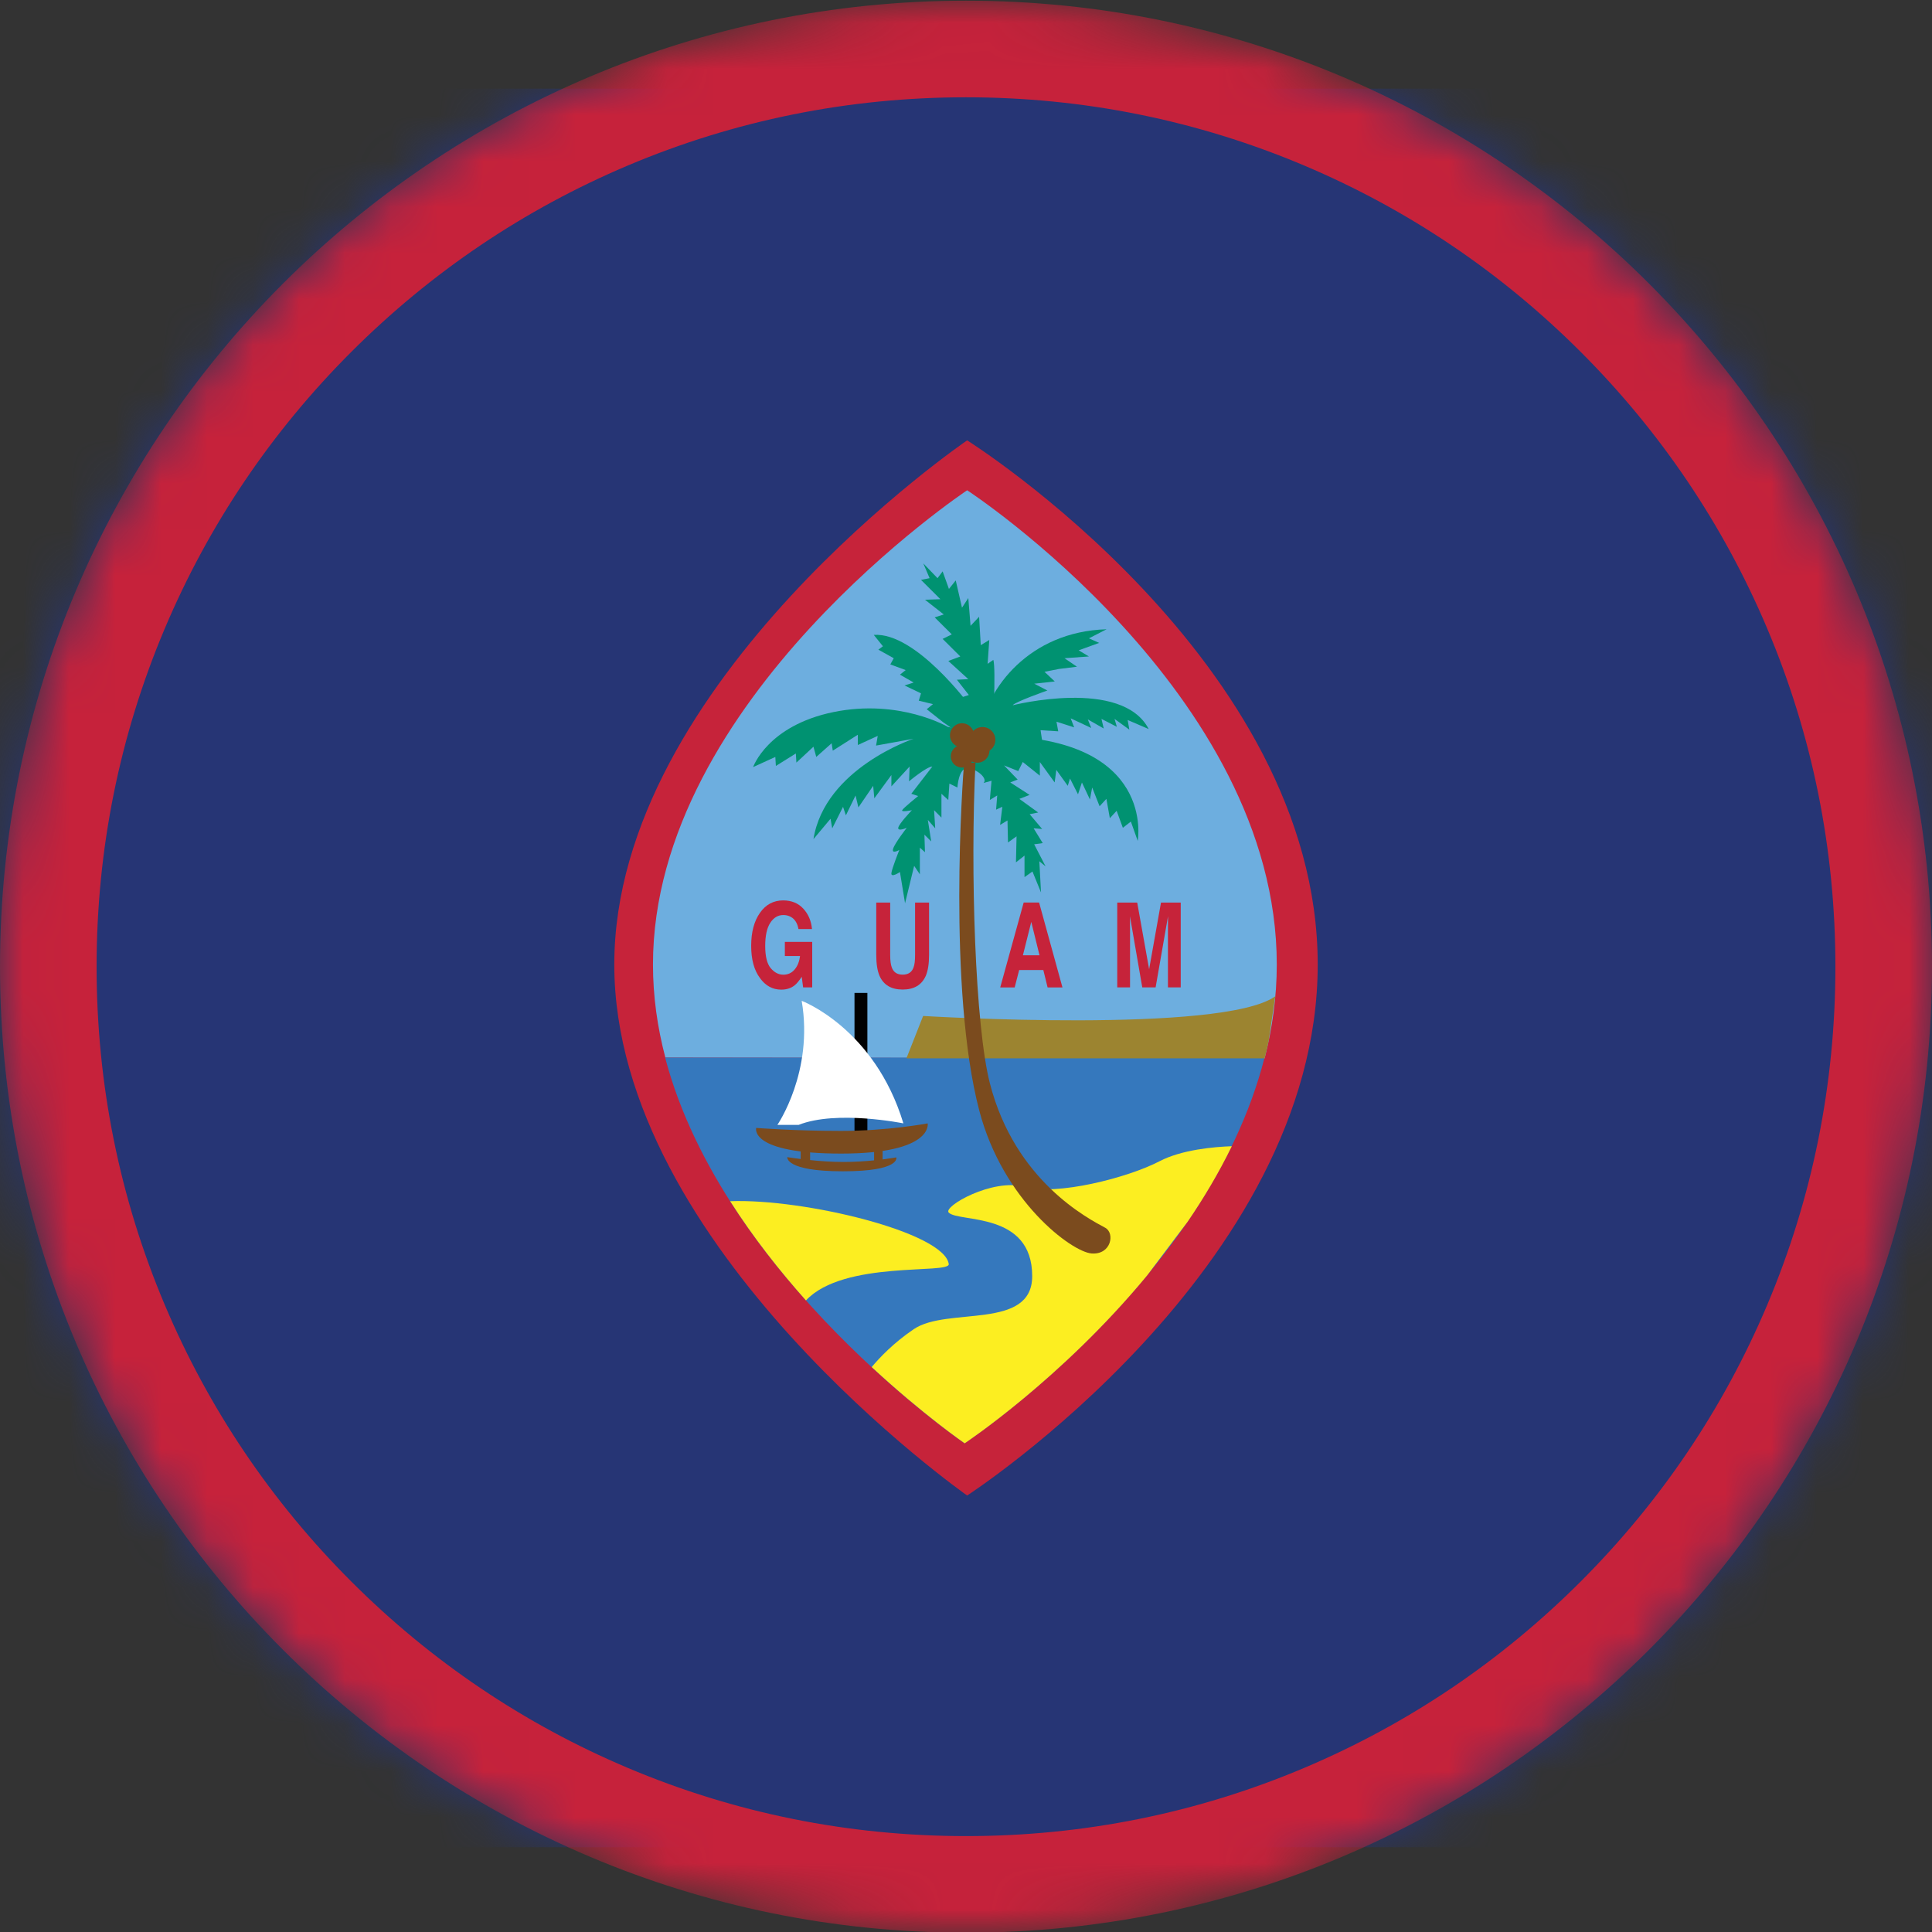 <svg width="42" height="42" viewBox="0 0 42 42" fill="none" xmlns="http://www.w3.org/2000/svg">
<rect x="0" y="0" width="42" height="42" fill="#333333" stroke="none"/>
<g clip-path="url(#clip0_1_952)">
<mask id="mask0_1_952" style="mask-type:luminance" maskUnits="userSpaceOnUse" x="0" y="0" width="43" height="43">
<path d="M21.008 42.015C32.61 42.015 42.015 32.61 42.015 21.008C42.015 9.405 32.61 0 21.008 0C9.405 0 0 9.405 0 21.008C0 32.61 9.405 42.015 21.008 42.015Z" fill="white"/>
</mask>
<g mask="url(#mask0_1_952)">
<path d="M-16.274 1.927H58.275V40.157H-16.274V1.927Z" fill="#263575"/>
</g>
<mask id="mask1_1_952" style="mask-type:luminance" maskUnits="userSpaceOnUse" x="0" y="0" width="43" height="43">
<path d="M21.008 42.015C32.61 42.015 42.015 32.61 42.015 21.008C42.015 9.405 32.61 0 21.008 0C9.405 0 0 9.405 0 21.008C0 32.61 9.405 42.015 21.008 42.015Z" fill="white"/>
</mask>
<g mask="url(#mask1_1_952)">
<path d="M21.025 9.573C21.025 9.573 13.354 14.802 13.354 20.968C13.354 27.134 21.025 32.511 21.025 32.511C21.025 32.511 28.646 27.578 28.646 20.968C28.646 14.358 21.025 9.573 21.025 9.573Z" fill="#C6233A"/>
</g>
<mask id="mask2_1_952" style="mask-type:luminance" maskUnits="userSpaceOnUse" x="0" y="0" width="43" height="43">
<path d="M21.008 42.015C32.61 42.015 42.015 32.61 42.015 21.008C42.015 9.405 32.61 0 21.008 0C9.405 0 0 9.405 0 21.008C0 32.61 9.405 42.015 21.008 42.015Z" fill="white"/>
</mask>
<g mask="url(#mask2_1_952)">
<path d="M27.492 23.007C27.66 22.351 27.756 21.67 27.756 20.968C27.756 15.048 21.025 10.658 21.025 10.658C21.025 10.658 14.195 15.197 14.195 20.968C14.195 21.661 14.292 22.336 14.464 22.99L27.492 23.007Z" fill="#6DAEDF"/>
</g>
<mask id="mask3_1_952" style="mask-type:luminance" maskUnits="userSpaceOnUse" x="0" y="0" width="43" height="43">
<path d="M21.008 42.015C32.61 42.015 42.015 32.61 42.015 21.008C42.015 9.405 32.61 0 21.008 0C9.405 0 0 9.405 0 21.008C0 32.61 9.405 42.015 21.008 42.015Z" fill="white"/>
</mask>
<g mask="url(#mask3_1_952)">
<path d="M20.969 31.376C20.969 31.376 26.248 27.88 27.49 22.99H14.459C15.72 27.786 20.969 31.376 20.969 31.376Z" fill="#3578BD"/>
</g>
<mask id="mask4_1_952" style="mask-type:luminance" maskUnits="userSpaceOnUse" x="0" y="0" width="43" height="43">
<path d="M21.008 42.015C32.61 42.015 42.015 32.61 42.015 21.008C42.015 9.405 32.61 0 21.008 0C9.405 0 0 9.405 0 21.008C0 32.61 9.405 42.015 21.008 42.015Z" fill="white"/>
</mask>
<g mask="url(#mask4_1_952)">
<path d="M27.723 21.659C26.568 22.481 20.068 22.086 20.068 22.086L19.705 23.007H27.491C27.524 22.881 27.553 22.755 27.58 22.627L27.723 21.659Z" fill="#9C8430"/>
</g>
<mask id="mask5_1_952" style="mask-type:luminance" maskUnits="userSpaceOnUse" x="0" y="0" width="43" height="43">
<path d="M21.008 42.015C32.61 42.015 42.015 32.61 42.015 21.008C42.015 9.405 32.61 0 21.008 0C9.405 0 0 9.405 0 21.008C0 32.61 9.405 42.015 21.008 42.015Z" fill="white"/>
</mask>
<g mask="url(#mask5_1_952)">
<path d="M20.625 27.479C20.526 26.791 17.486 26.053 15.873 26.113C16.377 26.904 16.947 27.626 17.521 28.27C18.341 27.39 20.657 27.707 20.625 27.479Z" fill="#FCEE21"/>
</g>
<mask id="mask6_1_952" style="mask-type:luminance" maskUnits="userSpaceOnUse" x="0" y="0" width="43" height="43">
<path d="M21.008 42.015C32.61 42.015 42.015 32.61 42.015 21.008C42.015 9.405 32.61 0 21.008 0C9.405 0 0 9.405 0 21.008C0 32.61 9.405 42.015 21.008 42.015Z" fill="white"/>
</mask>
<g mask="url(#mask6_1_952)">
<path d="M26.778 24.918C26.392 24.931 25.691 24.993 25.21 25.243C24.518 25.605 22.967 26 22.274 25.802C21.581 25.605 20.492 26.23 20.625 26.361C20.845 26.581 22.439 26.328 22.439 27.742C22.439 28.926 20.592 28.401 19.866 28.894C19.428 29.19 19.123 29.512 18.95 29.719C20.084 30.768 20.971 31.376 20.971 31.376C20.971 31.376 23.076 29.982 24.939 27.725L25.816 26.562C26.169 26.045 26.497 25.495 26.778 24.918Z" fill="#FCEE21"/>
</g>
<mask id="mask7_1_952" style="mask-type:luminance" maskUnits="userSpaceOnUse" x="0" y="0" width="43" height="43">
<path d="M21.008 42.015C32.61 42.015 42.015 32.61 42.015 21.008C42.015 9.405 32.61 0 21.008 0C9.405 0 0 9.405 0 21.008C0 32.61 9.405 42.015 21.008 42.015Z" fill="white"/>
</mask>
<g mask="url(#mask7_1_952)">
<path d="M20.604 15.801C20.604 15.801 19.552 15.185 18.117 15.48C16.682 15.776 16.372 16.676 16.372 16.676L16.855 16.455L16.867 16.651L17.301 16.38L17.313 16.578L17.684 16.233L17.745 16.455L18.079 16.158L18.104 16.319L18.648 15.973V16.196L19.081 15.998L19.045 16.208L19.861 16.06C19.861 16.06 17.931 16.701 17.684 18.242L18.055 17.799L18.092 18.008L18.327 17.54L18.389 17.725L18.599 17.293L18.661 17.552L18.982 17.083L19.007 17.355L19.378 16.849V17.095L19.774 16.664L19.762 16.985C19.762 16.985 20.146 16.664 20.268 16.664L19.811 17.256L19.96 17.305C19.96 17.305 19.638 17.564 19.613 17.613C19.589 17.662 19.824 17.613 19.824 17.613C19.824 17.613 19.539 17.909 19.527 17.996C19.514 18.082 19.712 17.996 19.712 17.996C19.712 17.996 19.452 18.328 19.415 18.453C19.378 18.576 19.551 18.477 19.551 18.477C19.551 18.477 19.391 18.872 19.378 18.982C19.366 19.092 19.564 18.957 19.564 18.957L19.675 19.636L19.873 18.823L19.997 19.007V18.427L20.108 18.526L20.096 18.145L20.244 18.292L20.17 17.823L20.331 18.007L20.306 17.613L20.466 17.774V17.256L20.615 17.391L20.639 17.034L20.813 17.12C20.813 17.12 20.838 16.689 21.036 16.701C21.233 16.712 21.481 16.923 21.382 17.021L21.555 16.973L21.518 17.391L21.679 17.292L21.654 17.601L21.79 17.539L21.741 17.933L21.902 17.836L21.913 18.315L22.099 18.181L22.086 18.747L22.272 18.6V19.068L22.445 18.946L22.631 19.402L22.594 18.723L22.73 18.834L22.482 18.354L22.668 18.328L22.47 18.007L22.655 18.021L22.384 17.7L22.569 17.663L22.16 17.367L22.383 17.281L21.962 17.009L22.123 16.947L21.827 16.639L22.136 16.763L22.234 16.565L22.605 16.862V16.565L22.927 17.009L22.964 16.737L23.212 17.083L23.261 16.924L23.435 17.268L23.52 17.01L23.694 17.38L23.743 17.12L23.904 17.527L24.052 17.367L24.127 17.787L24.275 17.626L24.41 17.996L24.584 17.86L24.733 18.28C24.733 18.28 25.14 16.035 21.639 15.998L20.601 15.801" fill="#009271"/>
</g>
<mask id="mask8_1_952" style="mask-type:luminance" maskUnits="userSpaceOnUse" x="0" y="0" width="43" height="43">
<path d="M21.008 42.015C32.61 42.015 42.015 32.61 42.015 21.008C42.015 9.405 32.61 0 21.008 0C9.405 0 0 9.405 0 21.008C0 32.61 9.405 42.015 21.008 42.015Z" fill="white"/>
</mask>
<g mask="url(#mask8_1_952)">
<path d="M18.996 13.803L19.194 14.049L19.095 14.123L19.429 14.309L19.355 14.444L19.689 14.567L19.564 14.666L19.862 14.838L19.664 14.901L20.022 15.073L19.973 15.232L20.282 15.307L20.146 15.418L20.505 15.702L20.913 15.985L21.198 15.887L21.086 15.343C21.086 15.343 19.911 13.74 18.996 13.802" fill="#009271"/>
</g>
<mask id="mask9_1_952" style="mask-type:luminance" maskUnits="userSpaceOnUse" x="0" y="0" width="43" height="43">
<path d="M21.008 42.015C32.61 42.015 42.015 32.61 42.015 21.008C42.015 9.405 32.61 0 21.008 0C9.405 0 0 9.405 0 21.008C0 32.61 9.405 42.015 21.008 42.015Z" fill="white"/>
</mask>
<g mask="url(#mask9_1_952)">
<path d="M20.072 12.249L20.209 12.569L20.022 12.606L20.443 13.026L20.109 13.038L20.517 13.358L20.319 13.421L20.691 13.791L20.492 13.889L20.876 14.271L20.616 14.369L21.05 14.764L20.802 14.777L21.062 15.109L20.827 15.184C20.827 15.184 21.111 15.713 21.099 15.936L21.581 15.96C21.581 15.96 21.655 14.529 21.594 14.345L21.47 14.431L21.506 13.913L21.321 14.025L21.285 13.408L21.099 13.605L21.05 13.001L20.913 13.211L20.777 12.618L20.629 12.803L20.492 12.421L20.381 12.569L20.072 12.248" fill="#009271"/>
</g>
<mask id="mask10_1_952" style="mask-type:luminance" maskUnits="userSpaceOnUse" x="0" y="0" width="43" height="43">
<path d="M21.008 42.015C32.61 42.015 42.015 32.61 42.015 21.008C42.015 9.405 32.61 0 21.008 0C9.405 0 0 9.405 0 21.008C0 32.61 9.405 42.015 21.008 42.015Z" fill="white"/>
</mask>
<g mask="url(#mask10_1_952)">
<path d="M21.322 15.85C21.458 14.987 22.361 13.729 24.056 13.68L23.672 13.877L23.895 13.976L23.45 14.137L23.672 14.271L23.141 14.309L23.412 14.494L23.017 14.543L22.707 14.605L22.93 14.814L22.484 14.863L22.769 15.011C22.769 15.011 22.064 15.258 22.015 15.332C22.015 15.332 24.39 14.728 24.972 15.849L24.514 15.652L24.551 15.862L24.229 15.628L24.279 15.8L23.945 15.628L23.994 15.837L23.648 15.639L23.722 15.825L23.276 15.616L23.351 15.812L22.967 15.689L23.005 15.898L22.621 15.874L22.658 16.121L21.47 16.096L21.322 15.849" fill="#009271"/>
</g>
<mask id="mask11_1_952" style="mask-type:luminance" maskUnits="userSpaceOnUse" x="0" y="0" width="43" height="43">
<path d="M21.008 42.015C32.61 42.015 42.015 32.61 42.015 21.008C42.015 9.405 32.61 0 21.008 0C9.405 0 0 9.405 0 21.008C0 32.61 9.405 42.015 21.008 42.015Z" fill="white"/>
</mask>
<g mask="url(#mask11_1_952)">
<path d="M20.958 16.594L21.206 16.578C21.09 18.929 21.199 22.302 21.519 23.55C22.063 25.67 23.649 26.487 24.026 26.69C24.241 26.805 24.159 27.282 23.729 27.249C23.301 27.216 21.805 26.114 21.288 24.141C20.596 21.494 20.932 16.869 20.958 16.594Z" fill="#7B4B1E"/>
</g>
<mask id="mask12_1_952" style="mask-type:luminance" maskUnits="userSpaceOnUse" x="0" y="0" width="43" height="43">
<path d="M21.008 42.015C32.61 42.015 42.015 32.61 42.015 21.008C42.015 9.405 32.61 0 21.008 0C9.405 0 0 9.405 0 21.008C0 32.61 9.405 42.015 21.008 42.015Z" fill="white"/>
</mask>
<g mask="url(#mask12_1_952)">
<path d="M21.359 16.364C21.513 16.364 21.638 16.239 21.638 16.084C21.638 15.93 21.513 15.805 21.359 15.805C21.204 15.805 21.079 15.93 21.079 16.084C21.079 16.239 21.204 16.364 21.359 16.364Z" fill="#7B4B1E"/>
</g>
<mask id="mask13_1_952" style="mask-type:luminance" maskUnits="userSpaceOnUse" x="0" y="0" width="43" height="43">
<path d="M21.008 42.015C32.61 42.015 42.015 32.61 42.015 21.008C42.015 9.405 32.61 0 21.008 0C9.405 0 0 9.405 0 21.008C0 32.61 9.405 42.015 21.008 42.015Z" fill="white"/>
</mask>
<g mask="url(#mask13_1_952)">
<path d="M21.175 15.985C21.175 16.13 21.058 16.247 20.913 16.247C20.769 16.247 20.652 16.13 20.652 15.985C20.652 15.841 20.769 15.723 20.913 15.723C21.058 15.723 21.175 15.841 21.175 15.985Z" fill="#7B4B1E"/>
</g>
<mask id="mask14_1_952" style="mask-type:luminance" maskUnits="userSpaceOnUse" x="0" y="0" width="43" height="43">
<path d="M21.008 42.015C32.61 42.015 42.015 32.61 42.015 21.008C42.015 9.405 32.61 0 21.008 0C9.405 0 0 9.405 0 21.008C0 32.61 9.405 42.015 21.008 42.015Z" fill="white"/>
</mask>
<g mask="url(#mask14_1_952)">
<path d="M21.158 16.442C21.158 16.577 21.049 16.686 20.913 16.686C20.778 16.686 20.669 16.577 20.669 16.442C20.669 16.307 20.778 16.197 20.913 16.197C21.049 16.197 21.158 16.307 21.158 16.442Z" fill="#7B4B1E"/>
</g>
<mask id="mask15_1_952" style="mask-type:luminance" maskUnits="userSpaceOnUse" x="0" y="0" width="43" height="43">
<path d="M21.008 42.015C32.61 42.015 42.015 32.61 42.015 21.008C42.015 9.405 32.61 0 21.008 0C9.405 0 0 9.405 0 21.008C0 32.61 9.405 42.015 21.008 42.015Z" fill="white"/>
</mask>
<g mask="url(#mask15_1_952)">
<path d="M21.509 16.319C21.509 16.463 21.392 16.581 21.247 16.581C21.103 16.581 20.985 16.463 20.985 16.319C20.985 16.174 21.103 16.057 21.247 16.057C21.392 16.057 21.509 16.174 21.509 16.319Z" fill="#7B4B1E"/>
</g>
<mask id="mask16_1_952" style="mask-type:luminance" maskUnits="userSpaceOnUse" x="0" y="0" width="43" height="43">
<path d="M21.008 42.015C32.61 42.015 42.015 32.61 42.015 21.008C42.015 9.405 32.61 0 21.008 0C9.405 0 0 9.405 0 21.008C0 32.61 9.405 42.015 21.008 42.015Z" fill="white"/>
</mask>
<g mask="url(#mask16_1_952)">
<path d="M18.576 21.585H18.856V24.594H18.576V21.585Z" fill="#010101"/>
</g>
<mask id="mask17_1_952" style="mask-type:luminance" maskUnits="userSpaceOnUse" x="0" y="0" width="43" height="43">
<path d="M21.008 42.015C32.61 42.015 42.015 32.61 42.015 21.008C42.015 9.405 32.61 0 21.008 0C9.405 0 0 9.405 0 21.008C0 32.61 9.405 42.015 21.008 42.015Z" fill="white"/>
</mask>
<g mask="url(#mask17_1_952)">
<path d="M19.484 25.161C19.484 25.161 19.369 25.181 19.187 25.205V24.97H19.002V25.225C18.812 25.244 18.581 25.26 18.34 25.26C18.083 25.26 17.824 25.241 17.611 25.219V24.976H17.406V25.196C17.23 25.174 17.115 25.155 17.115 25.155C17.115 25.155 17.06 25.463 18.322 25.463C19.584 25.463 19.485 25.161 19.485 25.161" fill="#7B4B1E"/>
</g>
<mask id="mask18_1_952" style="mask-type:luminance" maskUnits="userSpaceOnUse" x="0" y="0" width="43" height="43">
<path d="M21.008 42.015C32.61 42.015 42.015 32.61 42.015 21.008C42.015 9.405 32.61 0 21.008 0C9.405 0 0 9.405 0 21.008C0 32.61 9.405 42.015 21.008 42.015Z" fill="white"/>
</mask>
<g mask="url(#mask18_1_952)">
<path d="M18.286 24.585C19.309 24.585 20.167 24.421 20.167 24.421C20.167 24.421 20.299 25.078 18.286 25.078C16.273 25.078 16.439 24.52 16.439 24.52C16.439 24.52 17.264 24.585 18.286 24.585Z" fill="#7B4B1E"/>
</g>
<mask id="mask19_1_952" style="mask-type:luminance" maskUnits="userSpaceOnUse" x="0" y="0" width="43" height="43">
<path d="M21.008 42.015C32.61 42.015 42.015 32.61 42.015 21.008C42.015 9.405 32.61 0 21.008 0C9.405 0 0 9.405 0 21.008C0 32.61 9.405 42.015 21.008 42.015Z" fill="white"/>
</mask>
<g mask="url(#mask19_1_952)">
<path d="M17.428 21.757C17.428 21.757 19.011 22.349 19.639 24.421C19.639 24.421 18.187 24.126 17.362 24.454H16.9C16.9 24.453 17.692 23.303 17.428 21.757Z" fill="white"/>
</g>
<mask id="mask20_1_952" style="mask-type:luminance" maskUnits="userSpaceOnUse" x="0" y="0" width="43" height="43">
<path d="M21.008 42.015C32.61 42.015 42.015 32.61 42.015 21.008C42.015 9.405 32.61 0 21.008 0C9.405 0 0 9.405 0 21.008C0 32.61 9.405 42.015 21.008 42.015Z" fill="white"/>
</mask>
<g mask="url(#mask20_1_952)">
<path d="M17.652 20.197H17.358C17.336 20.071 17.28 19.982 17.193 19.933C17.143 19.905 17.089 19.892 17.029 19.892C16.914 19.892 16.82 19.947 16.746 20.06C16.672 20.171 16.635 20.341 16.635 20.565C16.635 20.792 16.675 20.952 16.755 21.048C16.835 21.141 16.926 21.189 17.028 21.189C17.128 21.189 17.21 21.152 17.274 21.077C17.338 21.003 17.377 20.904 17.392 20.783H17.062V20.476H17.657V21.465H17.459L17.429 21.234C17.371 21.323 17.32 21.384 17.274 21.421C17.195 21.483 17.098 21.514 16.984 21.514C16.795 21.514 16.639 21.429 16.519 21.259C16.393 21.09 16.33 20.857 16.33 20.562C16.33 20.264 16.394 20.024 16.521 19.844C16.648 19.663 16.816 19.574 17.025 19.574C17.207 19.574 17.352 19.634 17.462 19.752C17.572 19.871 17.636 20.019 17.652 20.197Z" fill="#C6233A"/>
</g>
<mask id="mask21_1_952" style="mask-type:luminance" maskUnits="userSpaceOnUse" x="0" y="0" width="43" height="43">
<path d="M21.008 42.015C32.61 42.015 42.015 32.61 42.015 21.008C42.015 9.405 32.61 0 21.008 0C9.405 0 0 9.405 0 21.008C0 32.61 9.405 42.015 21.008 42.015Z" fill="white"/>
</mask>
<g mask="url(#mask21_1_952)">
<path d="M19.049 20.755V19.621H19.352V20.755C19.352 20.881 19.364 20.973 19.387 21.032C19.424 21.135 19.502 21.188 19.624 21.188C19.744 21.188 19.823 21.135 19.859 21.032C19.883 20.973 19.893 20.881 19.893 20.755V19.621H20.197V20.755C20.197 20.951 20.173 21.103 20.126 21.213C20.038 21.412 19.871 21.512 19.623 21.512C19.376 21.512 19.208 21.413 19.12 21.213C19.073 21.104 19.049 20.951 19.049 20.755Z" fill="#C6233A"/>
</g>
<mask id="mask22_1_952" style="mask-type:luminance" maskUnits="userSpaceOnUse" x="0" y="0" width="43" height="43">
<path d="M21.008 42.015C32.61 42.015 42.015 32.61 42.015 21.008C42.015 9.405 32.61 0 21.008 0C9.405 0 0 9.405 0 21.008C0 32.61 9.405 42.015 21.008 42.015Z" fill="white"/>
</mask>
<g mask="url(#mask22_1_952)">
<path d="M22.419 20.041L22.598 20.767H22.237L22.419 20.041ZM22.254 19.62L21.744 21.466H22.058L22.156 21.087H22.681L22.774 21.466H23.097L22.589 19.62H22.254Z" fill="#C6233A"/>
</g>
<mask id="mask23_1_952" style="mask-type:luminance" maskUnits="userSpaceOnUse" x="0" y="0" width="43" height="43">
<path d="M21.008 42.015C32.61 42.015 42.015 32.61 42.015 21.008C42.015 9.405 32.61 0 21.008 0C9.405 0 0 9.405 0 21.008C0 32.61 9.405 42.015 21.008 42.015Z" fill="white"/>
</mask>
<g mask="url(#mask23_1_952)">
<path d="M24.981 21.07L25.239 19.621H25.668V21.465H25.39V20.218C25.39 20.182 25.39 20.132 25.391 20.067C25.392 20.002 25.392 19.952 25.392 19.918L25.122 21.465H24.832L24.564 19.918C24.564 19.952 24.564 20.002 24.565 20.067C24.565 20.132 24.566 20.182 24.566 20.218V21.465H24.288V19.621H24.722L24.981 21.07Z" fill="#C6233A"/>
</g>
<mask id="mask24_1_952" style="mask-type:luminance" maskUnits="userSpaceOnUse" x="0" y="0" width="43" height="43">
<path d="M21.008 42.015C32.61 42.015 42.015 32.61 42.015 21.008C42.015 9.405 32.61 0 21.008 0C9.405 0 0 9.405 0 21.008C0 32.61 9.405 42.015 21.008 42.015Z" fill="white"/>
</mask>
<g mask="url(#mask24_1_952)">
<path d="M21 2.115C23.552 2.115 26.027 2.615 28.356 3.6C30.607 4.552 32.628 5.915 34.364 7.651C36.101 9.387 37.464 11.409 38.416 13.659C39.401 15.988 39.9 18.463 39.9 21.015C39.9 23.568 39.401 26.043 38.416 28.372C37.464 30.622 36.101 32.643 34.364 34.38C32.628 36.116 30.606 37.479 28.356 38.431C26.027 39.416 23.552 39.915 21 39.915C18.448 39.915 15.973 39.416 13.644 38.431C11.393 37.479 9.372 36.116 7.636 34.38C5.899 32.643 4.536 30.622 3.584 28.371C2.599 26.043 2.1 23.568 2.1 21.015C2.1 18.463 2.599 15.988 3.584 13.659C4.536 11.409 5.899 9.387 7.636 7.651C9.372 5.915 11.394 4.552 13.644 3.6C15.973 2.615 18.448 2.115 21 2.115ZM21 0.015C9.402 0.015 0 9.417 0 21.015C0 32.613 9.402 42.015 21 42.015C32.598 42.015 42 32.613 42 21.015C42 9.417 32.598 0.015 21 0.015Z" fill="#C6223B"/>
</g>
</g>
<defs>
<clipPath id="clip0_1_952">
<rect width="42" height="42" fill="white"/>
</clipPath>
</defs>
</svg>
